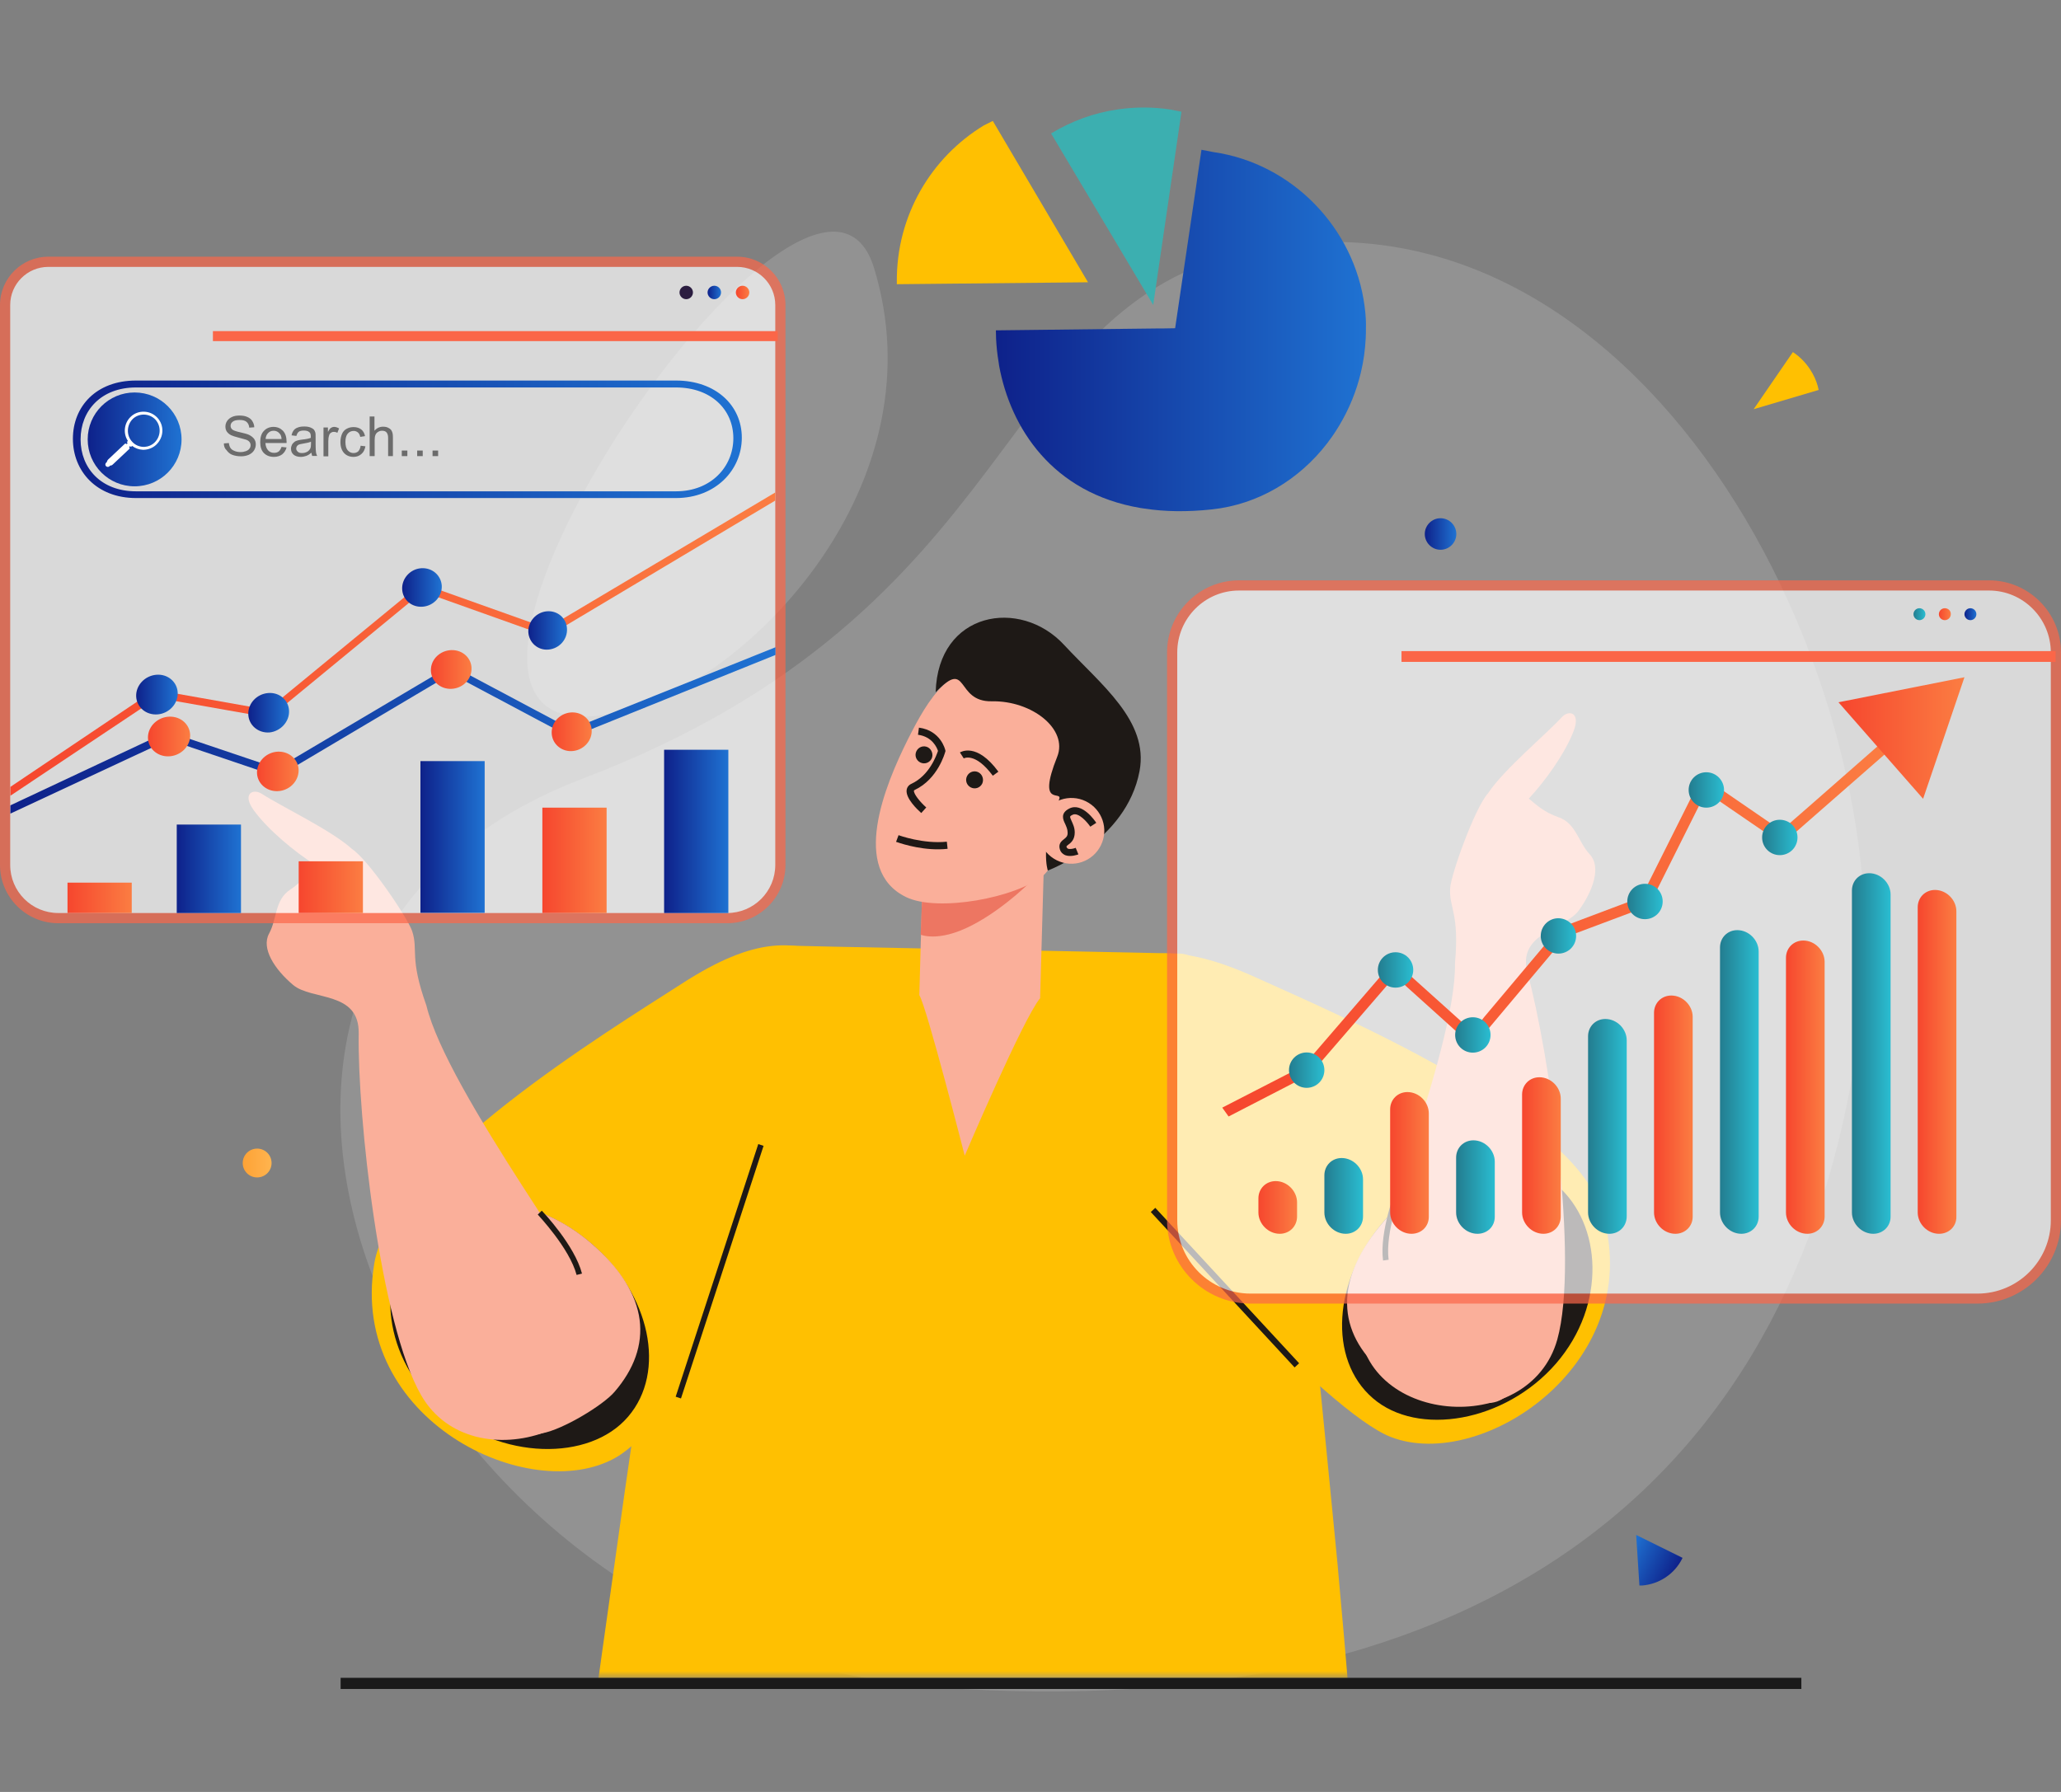 <svg width="230" height="200" viewBox="0 0 230 200" fill="none" xmlns="http://www.w3.org/2000/svg">
<rect x="0" y="0" width="230" height="200" fill="#808080" stroke="none"/>
<g opacity="0.7">
<path opacity="0.2" d="M139.49 27.985C110.536 34.102 114.85 67.928 65.012 86.902C11.59 107.249 43.957 183.98 104.719 188.337C165.224 192.694 201.475 165.414 207.678 113.559C212.357 74.582 182.502 18.906 139.49 27.985Z" fill="white"/>
</g>
<g opacity="0.7">
<path opacity="0.2" d="M72.009 78.595C84.994 74.131 104.676 53.29 97.55 29.938C90.446 6.565 33.676 91.774 72.009 78.595Z" fill="white"/>
</g>
<path d="M187.739 173.935L187.76 173.871L182.588 171.316L182.953 176.961H183.253C185.12 176.811 186.859 175.716 187.739 173.935Z" fill="url(#paint0_linear_585_9138)"/>
<path d="M195.702 45.67L202.956 43.524L202.849 43.073C202.677 42.472 202.42 41.871 202.012 41.249C201.497 40.455 200.831 39.79 200.08 39.296L195.702 45.67Z" fill="#FFC001"/>
<path d="M30.306 129.807C30.306 130.708 29.576 131.416 28.696 131.416C27.795 131.416 27.087 130.687 27.087 129.807C27.087 128.905 27.816 128.197 28.696 128.197C29.576 128.197 30.306 128.905 30.306 129.807Z" fill="url(#paint1_linear_585_9138)"/>
<mask id="mask0_585_9138" style="mask-type:luminance" maskUnits="userSpaceOnUse" x="26" y="47" width="187" height="141">
<path d="M26.206 187.261L212.528 187.261L212.528 47.106L26.206 47.106L26.206 187.261Z" fill="white"/>
</mask>
<g mask="url(#mask0_585_9138)">
<path d="M122.405 109.073C118.928 111.477 115.344 120.169 121.997 128.068C128.651 135.966 148.032 157.558 155.179 160.37C165.503 164.427 184.112 151.828 178.703 135.001C175.204 124.162 149.105 113.172 140.198 109.116C131.312 105.081 126.891 105.982 122.405 109.073Z" fill="#FFC001"/>
<path d="M154.406 136.331C160.094 129.763 168.744 127.961 173.766 132.296C178.767 136.632 179.325 145.603 173.659 152.171C167.971 158.739 158.205 160.391 153.204 156.056C148.182 151.72 148.74 142.899 154.406 136.331Z" fill="#1E1916"/>
<path d="M170.74 153.395C166.877 157.215 167.392 156.636 162.906 156.485C160.567 156.4 155.737 154.361 154.256 153.094C149.255 148.759 148.74 142.899 154.407 136.353C157.154 133.176 160.609 131.116 164.001 130.322C170.998 137.04 178.402 145.818 170.74 153.395Z" fill="#FAAF9A"/>
<path d="M177.415 95.358C176.127 93.985 175.87 91.881 173.938 91.216C172.328 90.658 171.47 89.842 170.611 89.134C172.307 87.331 174.625 84.176 175.612 81.6C176.428 79.475 175.054 79.196 174.281 80.055C172.5 81.987 167.864 85.85 166.104 88.469C166.082 88.49 166.082 88.511 166.061 88.533C164.58 90.164 161.94 97.569 161.833 99.093C161.682 101.368 162.884 101.819 162.369 107.528C162.541 117.337 151.595 143.414 151.595 147.128C151.595 159.061 170.676 160.606 173.788 149.51C176.256 140.667 172.886 117.487 170.482 108.644C169.216 104.051 174.646 103.793 176.213 101.583C177.801 99.393 178.703 96.732 177.415 95.358Z" fill="#FAAF9A"/>
<path d="M63.66 321.495C61.964 327.955 59.775 332.849 63.66 339.116C63.66 339.116 70.614 335.167 78.512 340.876C84.458 345.19 96.864 343.774 96.864 343.774C98.108 340.339 99.74 326.989 100.984 311.214C101.843 300.311 102.53 288.248 102.809 277.517C102.83 276.808 102.852 276.036 102.873 275.242C103.796 246.266 109.291 157.237 109.291 157.237L79.8 156.571C79.8 156.571 78.963 161.873 72.46 192.951C67.008 219.051 65.162 259.08 62.801 282.196C62.351 286.596 61.9 290.373 61.385 293.356C58.53 309.969 63.982 314.197 63.939 319.52C63.917 320.164 63.832 320.808 63.66 321.495Z" fill="url(#paint2_linear_585_9138)"/>
<path d="M104.054 246.159C104.054 246.738 104.075 247.318 104.075 247.897C104.226 258.8 104.848 269.232 105.943 278.976C105.943 279.019 105.943 279.04 105.964 279.083C106.136 280.672 106.329 282.238 106.544 283.805C106.737 285.265 106.951 286.724 107.166 288.141C108.99 287.819 110.836 287.518 112.682 287.239C114.635 286.939 116.588 286.66 118.541 286.402C120.216 286.188 121.911 285.973 123.585 285.78C131.527 284.857 139.554 284.234 147.603 283.805C147.152 276.529 145.843 270.262 145.521 248.627C145.392 239.891 145.22 230.19 145.006 220.66C144.662 204.026 144.254 187.907 144.018 178.442C144.018 178.227 143.997 178.034 143.997 177.841C143.868 172.84 143.782 169.857 143.782 169.857L120.452 166.68L110.235 165.285C109.87 167.689 109.505 170.093 109.162 172.497C109.141 172.561 109.141 172.626 109.141 172.69C108.926 174.128 108.733 175.566 108.54 177.004C108.218 179.472 107.896 181.962 107.595 184.43C107.273 187.199 106.951 189.946 106.672 192.694C105.556 203.404 104.784 214.071 104.354 224.502C104.333 225.06 104.311 225.64 104.29 226.198C104.097 232.959 104.011 239.634 104.054 246.159Z" fill="url(#paint3_linear_585_9138)"/>
<path d="M62.909 215.466C62.909 215.466 65.162 216.239 68.768 217.376C77.074 219.995 92.571 224.567 104.44 226.198C104.526 226.219 104.59 226.219 104.676 226.241C104.826 226.262 104.998 226.284 105.148 226.305C105.299 226.327 105.449 226.348 105.578 226.369C107.531 226.606 109.377 226.777 111.051 226.82C115.816 226.949 122.276 225.747 128.629 224.159C134.725 222.613 140.734 220.682 145.113 219.201C149.126 217.827 151.745 216.818 151.745 216.818C152.367 211.646 151.015 193.66 149.406 176.188C149.32 175.158 149.234 174.149 149.126 173.141C148.998 171.81 148.869 170.479 148.74 169.17C148.204 163.59 147.667 158.267 147.216 153.652C147.023 151.763 146.83 149.982 146.68 148.372C146.293 144.723 145.993 141.826 145.8 140.066C144.576 128.54 138.953 110.597 133.458 107.055C132.857 106.648 132.256 106.454 131.677 106.433C130.067 106.39 123.671 106.261 116.223 106.111C115.837 106.09 115.429 106.09 115.043 106.09C113.884 106.068 112.703 106.047 111.501 106.025C110.128 106.004 108.754 105.961 107.381 105.939C106.501 105.918 105.621 105.896 104.762 105.896C104.075 105.875 103.41 105.875 102.744 105.853C95.769 105.725 89.888 105.596 88.385 105.553C87.87 105.531 87.377 105.596 86.883 105.703C82.118 106.884 79.178 114.46 76.194 124.956C75.357 127.896 72.546 146.784 69.713 166.53C66.321 190.354 62.909 215.466 62.909 215.466Z" fill="#FFC001"/>
<path d="M116.545 94.907L116.481 96.968L116.459 97.676L116.073 111.412C114.206 113.623 107.66 128.991 107.66 128.991C107.66 128.991 103.41 112.357 102.594 111.069L102.744 105.553L102.916 99.737V99.586C104.247 99.2 105.492 98.835 106.672 98.47C112.875 96.496 116.545 94.907 116.545 94.907Z" fill="#FAAF9A"/>
<path d="M116.502 96.968L106.672 98.47L102.916 99.758L102.744 104.33C103.474 104.566 104.483 104.63 105.878 104.287C109.334 103.428 113.347 100.101 115.322 98.105L116.502 96.968Z" fill="#ED7662"/>
<path d="M128.927 134.809L128.423 135.276L144.473 152.621L144.977 152.155L128.927 134.809Z" fill="#1E1916"/>
<path d="M93.665 107.141C97.465 109.009 102.272 117.079 96.842 125.857C91.412 134.657 75.4 158.846 68.747 162.667C59.131 168.183 38.87 158.46 41.767 141.032C43.635 129.807 67.845 115.104 76.066 109.803C84.265 104.501 88.793 104.737 93.665 107.141Z" fill="#FFC001"/>
<path d="M65.999 138.8C59.41 133.134 50.589 132.618 46.253 137.641C41.939 142.663 42.69 151.635 49.28 157.28C55.869 162.946 65.763 163.161 70.077 158.138C74.413 153.116 72.589 144.445 65.999 138.8Z" fill="#1E1916"/>
<path d="M52.349 158.074C56.727 161.272 56.148 160.8 60.548 159.962C62.844 159.533 67.33 156.829 68.597 155.326C72.911 150.304 72.567 144.445 65.999 138.778C62.823 136.031 59.11 134.507 55.633 134.228C49.709 141.912 43.656 151.699 52.349 158.074Z" fill="#FAAF9A"/>
<path d="M30.027 104.201C30.928 102.548 30.649 100.445 32.367 99.307C33.805 98.363 34.406 97.354 35.05 96.453C32.968 95.122 29.92 92.654 28.31 90.421C26.979 88.576 28.246 87.975 29.212 88.597C31.401 90.014 36.874 92.611 39.213 94.693C39.235 94.714 39.256 94.736 39.278 94.757C41.124 95.959 45.523 102.484 45.996 103.922C46.704 106.09 45.652 106.819 47.584 112.228C49.881 121.779 66.965 144.294 67.888 147.9C70.85 159.447 52.757 165.714 47.005 155.734C42.411 147.793 39.879 124.505 40.029 115.34C40.115 110.575 34.792 111.691 32.71 109.931C30.649 108.193 29.126 105.853 30.027 104.201Z" fill="#FAAF9A"/>
<path d="M64.347 142.298C63.553 139.293 60.033 135.602 60.011 135.559L60.462 135.129C60.612 135.28 64.132 138.993 64.948 142.148L64.347 142.298Z" fill="#1E1916"/>
<path d="M154.342 140.688C153.913 137.447 155.78 132.704 155.845 132.489L156.424 132.725C156.403 132.768 154.557 137.533 154.965 140.602L154.342 140.688Z" fill="#1E1916"/>
<path d="M84.619 127.695L75.403 155.889L75.995 156.083L85.211 127.889L84.619 127.695Z" fill="#1E1916"/>
<path d="M101.113 100.123C104.633 101.84 113.433 100.209 116.438 97.698C117.511 96.796 118.82 93.662 119.078 91.967C119.894 86.644 120.795 81.879 117.833 78.853C116.588 77.587 112.789 75.29 111.244 74.904C106.2 73.594 103.646 77.887 101.306 82.545C98.709 87.739 94.889 97.097 101.113 100.123Z" fill="#FAAF9A"/>
<path d="M104.418 77.264C108.153 73.38 106.543 78.359 110.686 78.273C115.172 78.187 119.207 81.385 117.983 84.455C115.622 90.357 118.713 88.039 118.176 89.284C115.987 94.392 116.932 97.161 116.932 97.161C116.932 97.161 125.689 93.92 127.169 86.064C128.221 80.463 122.877 76.427 118.734 71.963C113.841 66.683 104.655 68.25 104.418 77.264Z" fill="#1E1916"/>
<path d="M102.809 90.743C102.401 90.379 101.049 89.112 101.178 88.168C101.22 87.868 101.414 87.61 101.714 87.481C103.732 86.537 104.504 84.305 104.676 83.811C104.569 83.468 104.054 82.223 102.444 82.008L102.551 81.214C104.977 81.536 105.47 83.639 105.492 83.725L105.513 83.811L105.492 83.897C105.449 84.026 104.676 86.945 102.079 88.168C101.993 88.211 101.993 88.232 101.993 88.254C101.95 88.597 102.659 89.499 103.367 90.121L102.809 90.743Z" fill="#1E1916"/>
<path d="M116.266 91.108C115.365 92.933 116.116 95.122 117.94 96.023C119.765 96.925 121.954 96.174 122.855 94.349C123.757 92.525 123.006 90.335 121.181 89.434C119.378 88.554 117.168 89.284 116.266 91.108Z" fill="#FAAF9A"/>
<path d="M118.928 95.465C118.885 95.444 118.863 95.444 118.821 95.422C118.563 95.294 118.37 95.1 118.284 94.822C118.069 94.178 118.477 93.856 118.735 93.662C118.971 93.469 119.164 93.341 119.142 92.911C119.142 92.546 118.992 92.246 118.863 91.945C118.627 91.473 118.305 90.743 119.357 90.228C120.774 89.541 122.19 91.602 122.34 91.838L121.675 92.267C121.375 91.817 120.366 90.615 119.701 90.937C119.357 91.108 119.357 91.108 119.572 91.602C119.722 91.945 119.937 92.353 119.937 92.911C119.937 93.727 119.507 94.07 119.207 94.285C118.992 94.457 118.992 94.457 119.035 94.564C119.057 94.628 119.1 94.671 119.164 94.714C119.379 94.822 119.851 94.714 120.044 94.628L120.344 95.358C120.237 95.401 119.507 95.659 118.928 95.465Z" fill="#1E1916"/>
<path d="M100.147 94.006C100.061 93.985 100.019 93.963 99.997 93.963L100.276 93.212C100.298 93.233 103.045 94.221 105.663 93.942L105.749 94.736C103.259 95.015 100.77 94.221 100.147 94.006Z" fill="#1E1916"/>
<path d="M110.793 86.579C108.84 83.939 107.574 84.626 107.552 84.648L107.123 83.982C107.209 83.939 108.99 82.823 111.416 86.129L110.793 86.579Z" fill="#1E1916"/>
<path d="M109.613 87.459C109.377 87.932 108.819 88.125 108.346 87.889C107.874 87.653 107.681 87.094 107.917 86.622C108.153 86.15 108.711 85.957 109.184 86.193C109.634 86.429 109.827 86.987 109.613 87.459Z" fill="#1E1916"/>
<path d="M103.968 84.669C103.732 85.141 103.174 85.335 102.701 85.099C102.229 84.862 102.036 84.305 102.272 83.832C102.508 83.36 103.066 83.167 103.538 83.403C103.989 83.639 104.182 84.219 103.968 84.669Z" fill="#1E1916"/>
</g>
<path d="M201.025 187.264H38.011V188.509H201.025V187.264Z" fill="#1A1A1A"/>
<g opacity="0.7">
<path d="M81.153 102.463H6.503C3.22 102.463 0.58 99.801 0.58 96.539V34.038C0.58 31.376 2.747 29.209 5.409 29.209H82.29C84.952 29.209 87.119 31.376 87.119 34.038V96.539C87.076 99.823 84.436 102.463 81.153 102.463Z" fill="white"/>
<path d="M81.153 103.042H6.503C2.919 103.042 0 100.123 0 96.539V34.038C0 31.076 2.425 28.65 5.387 28.65H82.269C85.231 28.65 87.656 31.076 87.656 34.038V96.539C87.656 100.123 84.737 103.042 81.153 103.042ZM5.387 29.788C3.048 29.788 1.138 31.698 1.138 34.038V96.539C1.138 99.501 3.541 101.904 6.503 101.904H81.153C84.114 101.904 86.518 99.501 86.518 96.539V34.038C86.518 31.698 84.608 29.788 82.269 29.788H5.387Z" fill="#FB6648"/>
</g>
<path d="M75.443 42.473H15.175C10.753 42.473 8.135 45.349 8.135 48.976C8.135 52.582 10.774 55.587 15.175 55.587H75.443C79.865 55.587 82.784 52.453 82.784 48.847C82.784 45.241 79.865 42.473 75.443 42.473ZM75.443 54.836H15.175C11.268 54.836 8.993 52.238 8.993 49.04C8.993 45.842 11.268 43.245 15.175 43.245H75.443C79.328 43.245 81.839 45.692 81.839 48.912C81.839 52.088 79.35 54.836 75.443 54.836Z" fill="url(#paint4_linear_585_9138)"/>
<path d="M20.261 49.041C20.261 51.938 17.922 54.278 15.024 54.278C12.127 54.278 9.787 51.938 9.787 49.041C9.787 46.143 12.127 43.804 15.024 43.804C17.922 43.804 20.261 46.143 20.261 49.041Z" fill="url(#paint5_linear_585_9138)"/>
<path d="M17.557 46.615C17.171 46.207 16.655 45.971 16.097 45.95C15.539 45.928 15.003 46.122 14.595 46.508C13.844 47.216 13.715 48.375 14.273 49.212L14.209 49.277C14.166 49.32 14.166 49.384 14.209 49.427L14.252 49.47L14.123 49.577L14.101 49.556C14.058 49.491 13.973 49.491 13.908 49.556L12.062 51.294C11.998 51.359 11.934 51.466 11.934 51.552L11.848 51.638C11.74 51.745 11.719 51.917 11.826 52.024C11.869 52.067 11.934 52.11 12.019 52.11H12.041C12.105 52.11 12.17 52.088 12.213 52.045L12.298 51.96C12.406 51.96 12.492 51.938 12.577 51.852L14.423 50.114C14.466 50.071 14.488 49.985 14.423 49.921L14.402 49.899L14.509 49.792L14.552 49.835C14.573 49.856 14.595 49.856 14.616 49.856C14.638 49.856 14.659 49.835 14.681 49.835L14.745 49.77C15.089 50.028 15.496 50.178 15.926 50.2C15.969 50.2 16.033 50.2 16.076 50.2C16.57 50.178 17.063 49.985 17.428 49.642C18.308 48.804 18.351 47.474 17.557 46.615ZM17.256 49.384C16.956 49.684 16.527 49.856 16.119 49.878H15.99C15.518 49.856 15.067 49.663 14.745 49.298C14.08 48.59 14.123 47.431 14.831 46.744C15.153 46.444 15.582 46.272 16.054 46.272H16.097C16.57 46.293 17.02 46.486 17.342 46.83C18.008 47.56 17.965 48.697 17.256 49.384Z" fill="white"/>
<g opacity="0.5">
<path d="M24.983 49.491L25.541 49.448C25.563 49.663 25.627 49.856 25.713 49.985C25.799 50.135 25.949 50.242 26.164 50.328C26.357 50.414 26.593 50.457 26.851 50.457C27.065 50.457 27.28 50.414 27.451 50.35C27.623 50.285 27.752 50.199 27.838 50.071C27.924 49.963 27.966 49.834 27.966 49.684C27.966 49.556 27.924 49.427 27.838 49.319C27.752 49.212 27.623 49.126 27.43 49.062C27.301 49.019 27.044 48.955 26.636 48.847C26.228 48.74 25.949 48.654 25.777 48.568C25.563 48.461 25.412 48.311 25.305 48.16C25.198 47.989 25.155 47.817 25.155 47.602C25.155 47.388 25.219 47.173 25.348 46.98C25.477 46.787 25.67 46.636 25.906 46.529C26.142 46.422 26.421 46.379 26.722 46.379C27.044 46.379 27.344 46.422 27.58 46.529C27.838 46.636 28.031 46.787 28.16 47.001C28.288 47.216 28.374 47.431 28.374 47.688L27.816 47.731C27.795 47.452 27.688 47.237 27.516 47.087C27.344 46.937 27.087 46.873 26.743 46.873C26.378 46.873 26.121 46.937 25.971 47.066C25.799 47.194 25.734 47.345 25.734 47.538C25.734 47.688 25.799 47.817 25.906 47.924C26.013 48.032 26.314 48.139 26.786 48.246C27.258 48.353 27.58 48.439 27.773 48.525C28.031 48.654 28.224 48.804 28.353 48.976C28.482 49.148 28.546 49.362 28.546 49.598C28.546 49.834 28.482 50.049 28.353 50.264C28.224 50.478 28.031 50.629 27.773 50.757C27.516 50.865 27.237 50.929 26.915 50.929C26.507 50.929 26.185 50.865 25.906 50.757C25.627 50.65 25.434 50.457 25.262 50.221C25.069 50.049 24.983 49.792 24.983 49.491Z" fill="black"/>
<path d="M31.422 49.878L31.98 49.942C31.894 50.264 31.723 50.522 31.487 50.715C31.25 50.886 30.95 50.994 30.564 50.994C30.091 50.994 29.727 50.843 29.448 50.565C29.169 50.285 29.04 49.878 29.04 49.341C29.04 48.804 29.169 48.375 29.448 48.096C29.727 47.796 30.091 47.645 30.521 47.645C30.95 47.645 31.293 47.796 31.573 48.075C31.852 48.375 31.98 48.783 31.98 49.298C31.98 49.341 31.98 49.384 31.98 49.448H29.619C29.641 49.792 29.748 50.071 29.92 50.264C30.091 50.457 30.328 50.543 30.585 50.543C30.778 50.543 30.95 50.5 31.1 50.393C31.229 50.285 31.336 50.114 31.422 49.878ZM29.641 48.998H31.422C31.401 48.719 31.336 48.526 31.208 48.397C31.036 48.182 30.8 48.075 30.542 48.075C30.285 48.075 30.091 48.161 29.92 48.332C29.748 48.504 29.662 48.719 29.641 48.998Z" fill="black"/>
<path d="M34.749 50.522C34.556 50.693 34.363 50.822 34.169 50.886C33.976 50.951 33.783 50.994 33.569 50.994C33.225 50.994 32.946 50.908 32.753 50.736C32.56 50.565 32.474 50.35 32.474 50.071C32.474 49.921 32.517 49.77 32.581 49.642C32.646 49.513 32.753 49.406 32.86 49.32C32.968 49.234 33.096 49.191 33.247 49.148C33.354 49.126 33.504 49.084 33.719 49.062C34.148 49.019 34.47 48.955 34.685 48.869C34.685 48.804 34.685 48.74 34.685 48.719C34.685 48.504 34.642 48.332 34.534 48.246C34.406 48.118 34.191 48.053 33.912 48.053C33.654 48.053 33.461 48.096 33.354 48.182C33.225 48.268 33.139 48.44 33.075 48.654L32.538 48.59C32.581 48.354 32.667 48.182 32.774 48.032C32.882 47.882 33.053 47.774 33.247 47.71C33.461 47.624 33.697 47.602 33.976 47.602C34.255 47.602 34.47 47.645 34.642 47.71C34.813 47.774 34.942 47.86 35.028 47.946C35.114 48.053 35.157 48.161 35.2 48.311C35.221 48.397 35.221 48.568 35.221 48.804V49.534C35.221 50.049 35.243 50.35 35.264 50.5C35.286 50.629 35.328 50.758 35.393 50.886H34.835C34.813 50.801 34.77 50.672 34.749 50.522ZM34.706 49.298C34.513 49.384 34.212 49.448 33.826 49.513C33.611 49.556 33.44 49.577 33.354 49.62C33.268 49.663 33.182 49.727 33.139 49.792C33.096 49.878 33.053 49.964 33.053 50.049C33.053 50.2 33.118 50.307 33.225 50.414C33.332 50.522 33.504 50.565 33.697 50.565C33.912 50.565 34.084 50.522 34.255 50.436C34.427 50.35 34.534 50.221 34.62 50.071C34.685 49.942 34.706 49.77 34.706 49.534V49.298Z" fill="black"/>
<path d="M36.101 50.908V47.71H36.595V48.203C36.724 47.968 36.831 47.817 36.938 47.753C37.045 47.688 37.153 47.645 37.282 47.645C37.475 47.645 37.646 47.71 37.84 47.817L37.646 48.311C37.518 48.225 37.389 48.203 37.239 48.203C37.11 48.203 37.002 48.246 36.917 48.311C36.831 48.375 36.745 48.483 36.724 48.611C36.659 48.804 36.638 49.019 36.638 49.255V50.929H36.101V50.908Z" fill="black"/>
<path d="M40.244 49.749L40.78 49.813C40.716 50.178 40.566 50.479 40.33 50.672C40.093 50.886 39.793 50.994 39.45 50.994C39.02 50.994 38.655 50.844 38.398 50.565C38.14 50.285 37.99 49.878 37.99 49.341C37.99 48.998 38.054 48.697 38.162 48.44C38.269 48.182 38.441 47.989 38.677 47.86C38.913 47.731 39.17 47.667 39.45 47.667C39.793 47.667 40.072 47.753 40.308 47.925C40.523 48.096 40.673 48.354 40.737 48.676L40.201 48.762C40.158 48.547 40.072 48.375 39.943 48.268C39.814 48.161 39.664 48.096 39.471 48.096C39.192 48.096 38.977 48.204 38.806 48.397C38.634 48.59 38.548 48.912 38.548 49.32C38.548 49.749 38.634 50.071 38.806 50.264C38.977 50.457 39.192 50.565 39.45 50.565C39.664 50.565 39.836 50.5 39.986 50.371C40.115 50.221 40.222 50.007 40.244 49.749Z" fill="black"/>
<path d="M41.252 50.908V46.486H41.789V48.075C42.047 47.774 42.368 47.624 42.755 47.624C42.991 47.624 43.206 47.667 43.377 47.774C43.549 47.86 43.678 47.989 43.742 48.16C43.828 48.332 43.849 48.568 43.849 48.869V50.908H43.313V48.869C43.313 48.59 43.248 48.397 43.141 48.268C43.034 48.139 42.862 48.075 42.648 48.075C42.476 48.075 42.326 48.117 42.197 48.203C42.047 48.289 41.961 48.397 41.896 48.547C41.832 48.697 41.81 48.89 41.81 49.148V50.908H41.252Z" fill="black"/>
<path d="M44.837 50.908V50.286H45.459V50.908H44.837Z" fill="black"/>
<path d="M46.554 50.908V50.286H47.176V50.908H46.554Z" fill="black"/>
<path d="M48.271 50.908V50.286H48.893V50.908H48.271Z" fill="black"/>
</g>
<path d="M76.581 31.892C76.173 31.892 75.83 32.235 75.83 32.643C75.83 33.051 76.173 33.394 76.581 33.394C76.989 33.394 77.332 33.051 77.332 32.643C77.332 32.235 76.989 31.892 76.581 31.892Z" fill="#2B1D40"/>
<path d="M79.715 31.892C79.307 31.892 78.963 32.235 78.963 32.643C78.963 33.051 79.307 33.394 79.715 33.394C80.122 33.394 80.466 33.051 80.466 32.643C80.466 32.235 80.144 31.892 79.715 31.892Z" fill="url(#paint6_linear_585_9138)"/>
<path d="M82.87 31.892C82.462 31.892 82.118 32.235 82.118 32.643C82.118 33.051 82.462 33.394 82.87 33.394C83.277 33.394 83.621 33.051 83.621 32.643C83.621 32.235 83.277 31.892 82.87 31.892Z" fill="url(#paint7_linear_585_9138)"/>
<path d="M86.797 36.956H23.76V38.073H86.797V36.956Z" fill="#FB6648"/>
<path d="M86.518 54.964L61.041 70.117L47.004 65.117L29.855 79.218L17.278 76.986L1.159 87.825V88.812L17.535 77.887L30.07 80.098L47.155 66.039L61.127 71.019L86.518 55.866V54.964Z" fill="url(#paint8_linear_585_9138)"/>
<path d="M44.88 65.739C44.837 64.558 45.781 63.507 47.004 63.421C48.228 63.335 49.237 64.215 49.301 65.395C49.344 66.576 48.4 67.606 47.198 67.713C45.953 67.821 44.922 66.941 44.88 65.739Z" fill="url(#paint9_linear_585_9138)"/>
<path d="M27.709 79.733C27.666 78.51 28.653 77.458 29.92 77.351C31.164 77.243 32.216 78.123 32.259 79.347C32.302 80.549 31.315 81.622 30.07 81.751C28.803 81.837 27.752 80.935 27.709 79.733Z" fill="url(#paint10_linear_585_9138)"/>
<path d="M15.196 77.715C15.153 76.492 16.162 75.419 17.45 75.311C18.716 75.204 19.789 76.106 19.832 77.329C19.875 78.552 18.866 79.626 17.6 79.733C16.312 79.84 15.239 78.939 15.196 77.715Z" fill="url(#paint11_linear_585_9138)"/>
<path d="M58.959 70.547C58.916 69.366 59.839 68.336 61.02 68.229C62.222 68.121 63.231 69.001 63.274 70.182C63.338 71.362 62.415 72.392 61.213 72.5C60.033 72.607 59.024 71.727 58.959 70.547Z" fill="url(#paint12_linear_585_9138)"/>
<path d="M86.54 72.242L63.746 81.385L50.353 74.26L30.928 85.764L18.716 81.643L1.159 89.885V90.808L18.823 82.566L30.993 86.687L50.353 75.204L63.703 82.308L86.54 73.101V72.242Z" fill="url(#paint13_linear_585_9138)"/>
<path d="M48.099 74.561C48.228 73.359 49.365 72.478 50.61 72.564C51.855 72.65 52.757 73.68 52.606 74.882C52.478 76.084 51.362 76.964 50.117 76.879C48.872 76.793 47.97 75.762 48.099 74.561Z" fill="url(#paint14_linear_585_9138)"/>
<path d="M28.696 85.957C28.846 84.734 30.006 83.811 31.272 83.897C32.538 83.983 33.461 85.034 33.311 86.236C33.161 87.46 32.023 88.382 30.735 88.297C29.469 88.211 28.546 87.159 28.696 85.957Z" fill="url(#paint15_linear_585_9138)"/>
<path d="M16.527 82.051C16.677 80.828 17.858 79.904 19.145 79.99C20.433 80.076 21.356 81.128 21.206 82.351C21.055 83.575 19.875 84.498 18.587 84.412C17.299 84.326 16.377 83.274 16.527 82.051Z" fill="url(#paint16_linear_585_9138)"/>
<path d="M61.578 81.514C61.707 80.334 62.801 79.433 64.046 79.518C65.27 79.604 66.15 80.634 66.021 81.815C65.892 82.995 64.797 83.897 63.574 83.832C62.329 83.747 61.449 82.716 61.578 81.514Z" fill="url(#paint17_linear_585_9138)"/>
<path d="M14.702 98.513H7.533V101.904H14.702V98.513Z" fill="url(#paint18_linear_585_9138)"/>
<path d="M26.893 92.031H19.725V101.904H26.893V92.031Z" fill="url(#paint19_linear_585_9138)"/>
<path d="M40.501 96.131H33.332V101.904H40.501V96.131Z" fill="url(#paint20_linear_585_9138)"/>
<path d="M54.087 84.948H46.919V101.883H54.087V84.948Z" fill="url(#paint21_linear_585_9138)"/>
<path d="M67.695 90.143H60.526V101.904H67.695V90.143Z" fill="url(#paint22_linear_585_9138)"/>
<path d="M81.281 83.682H74.112V101.904H81.281V83.682Z" fill="url(#paint23_linear_585_9138)"/>
<g opacity="0.7">
<path d="M220.685 144.938H139.554C134.725 144.938 130.818 141.032 130.818 136.203V72.822C130.818 68.701 134.167 65.353 138.288 65.353H221.951C226.072 65.353 229.42 68.701 229.42 72.822V136.203C229.42 141.032 225.493 144.938 220.685 144.938Z" fill="white"/>
<path d="M220.685 145.496H139.554C134.424 145.496 130.239 141.311 130.239 136.181V72.822C130.239 68.379 133.845 64.773 138.288 64.773H221.951C226.394 64.773 230 68.379 230 72.822V136.203C229.979 141.332 225.815 145.496 220.685 145.496ZM138.266 65.91C134.467 65.91 131.377 69.001 131.377 72.822V136.203C131.377 140.71 135.047 144.38 139.554 144.38H220.685C225.192 144.38 228.863 140.71 228.863 136.203V72.822C228.863 69.023 225.772 65.91 221.973 65.91H138.266Z" fill="#FB6648"/>
</g>
<path d="M214.203 67.885C213.838 67.885 213.538 68.186 213.538 68.551C213.538 68.915 213.838 69.216 214.203 69.216C214.568 69.216 214.869 68.915 214.869 68.551C214.869 68.186 214.568 67.885 214.203 67.885Z" fill="url(#paint24_linear_585_9138)"/>
<path d="M217.036 67.885C216.671 67.885 216.371 68.186 216.371 68.551C216.371 68.915 216.671 69.216 217.036 69.216C217.401 69.216 217.702 68.915 217.702 68.551C217.723 68.186 217.423 67.885 217.036 67.885Z" fill="url(#paint25_linear_585_9138)"/>
<path d="M219.891 67.885C219.526 67.885 219.226 68.186 219.226 68.551C219.226 68.915 219.526 69.216 219.891 69.216C220.256 69.216 220.556 68.915 220.556 68.551C220.556 68.186 220.256 67.885 219.891 67.885Z" fill="url(#paint26_linear_585_9138)"/>
<path d="M211.864 82.845L211.327 83.296L210.469 84.069L210.297 84.219L202.742 90.83L200.488 92.804L198.878 94.221L198.814 94.178L198.599 94.028L196.796 92.783L191.753 89.327L190.379 88.383L184.97 99.2L184.026 101.089L183.318 101.347L182.051 101.84L175.87 104.158L174.689 104.588L173.917 105.51L173.745 105.725L173.251 106.305L166.168 114.74L164.43 116.822L164.366 116.779L162.455 115.062L157.068 110.211L156.768 109.932L155.737 109.03L155.673 108.945L155.115 109.588L154.793 109.975L147.495 118.431L146.186 119.934L146.079 119.977L144.426 120.835L137.107 124.613L136.399 123.625L143.868 119.784L145.435 118.968L145.821 118.539L146.594 117.637L146.723 117.487L153.956 109.095L155.566 107.249L155.737 107.421L157.54 109.03L163.078 114.01L163.486 114.375L164.28 115.105H164.301L165.396 113.817L165.61 113.538L172.307 105.575L173.917 103.643L173.981 103.579L175.312 103.085L176.492 102.634L181.622 100.703L183.167 100.145L183.897 98.664L189.928 86.623L197.526 91.838L198.793 92.697L199.758 91.86L200.145 91.516L201.626 90.229L209.503 83.317L210.554 82.395L211.07 81.944L211.864 82.845Z" fill="url(#paint27_linear_585_9138)"/>
<path d="M214.611 89.155L219.225 75.59L205.167 78.381L214.611 89.155Z" fill="url(#paint28_linear_585_9138)"/>
<path d="M145.821 121.415C146.912 121.415 147.796 120.531 147.796 119.44C147.796 118.349 146.912 117.465 145.821 117.465C144.731 117.465 143.847 118.349 143.847 119.44C143.847 120.531 144.731 121.415 145.821 121.415Z" fill="url(#paint29_linear_585_9138)"/>
<path d="M157.712 108.257C157.712 109.352 156.832 110.232 155.737 110.232C154.643 110.232 153.763 109.352 153.763 108.257C153.763 107.163 154.643 106.283 155.737 106.283C156.832 106.283 157.712 107.163 157.712 108.257Z" fill="url(#paint30_linear_585_9138)"/>
<path d="M166.34 115.512C166.34 116.607 165.46 117.487 164.365 117.487C163.271 117.487 162.391 116.607 162.391 115.512C162.391 114.418 163.271 113.538 164.365 113.538C165.46 113.538 166.34 114.418 166.34 115.512Z" fill="url(#paint31_linear_585_9138)"/>
<path d="M175.891 104.459C175.891 105.553 175.011 106.433 173.917 106.433C172.822 106.433 171.942 105.553 171.942 104.459C171.942 103.364 172.822 102.484 173.917 102.484C175.011 102.505 175.891 103.385 175.891 104.459Z" fill="url(#paint32_linear_585_9138)"/>
<path d="M185.55 100.617C185.55 101.711 184.67 102.591 183.575 102.591C182.48 102.591 181.6 101.711 181.6 100.617C181.6 99.522 182.48 98.642 183.575 98.642C184.67 98.642 185.55 99.522 185.55 100.617Z" fill="url(#paint33_linear_585_9138)"/>
<path d="M200.595 93.469C200.595 94.564 199.715 95.444 198.621 95.444C197.526 95.444 196.646 94.564 196.646 93.469C196.646 92.375 197.526 91.495 198.621 91.495C199.715 91.495 200.595 92.375 200.595 93.469Z" fill="url(#paint34_linear_585_9138)"/>
<path d="M192.397 88.168C192.397 89.263 191.517 90.143 190.422 90.143C189.327 90.143 188.447 89.263 188.447 88.168C188.447 87.073 189.327 86.193 190.422 86.193C191.517 86.193 192.397 87.095 192.397 88.168Z" fill="url(#paint35_linear_585_9138)"/>
<path d="M142.816 137.705C141.528 137.705 140.434 136.589 140.434 135.323V133.756C140.434 132.661 141.271 131.824 142.366 131.824C143.653 131.824 144.748 132.94 144.748 134.207V135.773C144.748 136.868 143.911 137.705 142.816 137.705Z" fill="url(#paint36_linear_585_9138)"/>
<path d="M150.178 137.705C148.891 137.705 147.796 136.589 147.796 135.323V131.18C147.796 130.086 148.633 129.249 149.728 129.249C151.015 129.249 152.11 130.365 152.11 131.631V135.773C152.11 136.868 151.273 137.705 150.178 137.705Z" fill="url(#paint37_linear_585_9138)"/>
<path d="M157.519 137.705C156.231 137.705 155.136 136.589 155.136 135.323V123.818C155.136 122.724 155.973 121.887 157.068 121.887C158.356 121.887 159.45 123.003 159.45 124.269V135.773C159.472 136.868 158.635 137.705 157.519 137.705Z" fill="url(#paint38_linear_585_9138)"/>
<path d="M164.88 137.705C163.593 137.705 162.498 136.589 162.498 135.323V129.206C162.498 128.111 163.335 127.274 164.43 127.274C165.718 127.274 166.812 128.39 166.812 129.656V135.773C166.834 136.868 165.997 137.705 164.88 137.705Z" fill="url(#paint39_linear_585_9138)"/>
<path d="M172.243 137.705C170.955 137.705 169.86 136.589 169.86 135.323V122.166C169.86 121.071 170.697 120.234 171.792 120.234C173.08 120.234 174.174 121.35 174.174 122.616V135.773C174.174 136.868 173.337 137.705 172.243 137.705Z" fill="url(#paint40_linear_585_9138)"/>
<path d="M179.604 137.705C178.317 137.705 177.222 136.589 177.222 135.322V115.662C177.222 114.568 178.059 113.73 179.154 113.73C180.441 113.73 181.536 114.847 181.536 116.113V135.752C181.536 136.868 180.699 137.705 179.604 137.705Z" fill="url(#paint41_linear_585_9138)"/>
<path d="M186.966 137.705C185.678 137.705 184.584 136.589 184.584 135.323V113.044C184.584 111.949 185.421 111.112 186.515 111.112C187.803 111.112 188.898 112.228 188.898 113.495V135.795C188.898 136.868 188.061 137.705 186.966 137.705Z" fill="url(#paint42_linear_585_9138)"/>
<path d="M194.328 137.705C193.04 137.705 191.946 136.589 191.946 135.322V105.746C191.946 104.652 192.783 103.814 193.877 103.814C195.165 103.814 196.26 104.931 196.26 106.197V135.795C196.26 136.868 195.423 137.705 194.328 137.705Z" fill="url(#paint43_linear_585_9138)"/>
<path d="M201.69 137.705C200.402 137.705 199.308 136.589 199.308 135.323V106.905C199.308 105.811 200.145 104.974 201.239 104.974C202.527 104.974 203.622 106.09 203.622 107.356V135.773C203.622 136.868 202.785 137.705 201.69 137.705Z" fill="url(#paint44_linear_585_9138)"/>
<path d="M209.052 137.705C207.764 137.705 206.669 136.589 206.669 135.323V99.393C206.669 98.299 207.506 97.461 208.601 97.461C209.889 97.461 210.984 98.578 210.984 99.844V135.795C210.984 136.868 210.146 137.705 209.052 137.705Z" fill="url(#paint45_linear_585_9138)"/>
<path d="M216.392 137.705C215.105 137.705 214.01 136.589 214.01 135.322V101.26C214.01 100.166 214.847 99.329 215.942 99.329C217.229 99.329 218.324 100.445 218.324 101.711V135.795C218.346 136.868 217.509 137.705 216.392 137.705Z" fill="url(#paint46_linear_585_9138)"/>
<path d="M229.399 72.671H156.403V73.873H229.399V72.671Z" fill="#FB6648"/>
<path d="M100.083 31.462V31.72L121.418 31.505L110.793 13.498L109.806 13.991C103.925 17.554 100.019 24.058 100.083 31.462Z" fill="#FFC001"/>
<path d="M152.282 34.166C151.144 25.452 144.212 18.241 135.412 16.974L134.081 16.717L133.716 19.164L133.544 20.366L133.523 20.516L133.458 20.966L131.14 36.635L129.939 36.656H129.488L111.137 36.871C111.137 37.171 111.158 37.493 111.158 37.794C111.201 38.631 111.287 39.511 111.437 40.391C111.459 40.541 111.48 40.691 111.502 40.842C112.768 47.71 117.383 55.029 127.299 56.703C127.449 56.724 127.599 56.746 127.749 56.767C129.981 57.111 132.493 57.154 135.261 56.853C140.456 56.295 145.006 53.505 148.096 49.491C148.161 49.405 148.225 49.341 148.268 49.255C148.719 48.676 149.105 48.075 149.492 47.431C150.565 45.628 151.38 43.653 151.874 41.55C152.174 40.305 152.346 39.017 152.411 37.729C152.432 37.386 152.432 37.042 152.432 36.699C152.453 36.077 152.432 35.282 152.282 34.166Z" fill="url(#paint47_linear_585_9138)"/>
<path d="M128.694 34.038L131.849 12.467L130.518 12.21C128.737 11.952 126.826 11.909 124.744 12.21C122.04 12.596 119.529 13.54 117.297 14.893L128.694 34.038Z" fill="#3CAFB0"/>
<path d="M162.52 59.6C162.52 60.566 161.726 61.36 160.76 61.36C159.794 61.36 159 60.566 159 59.6C159 58.635 159.794 57.84 160.76 57.84C161.726 57.84 162.52 58.635 162.52 59.6Z" fill="url(#paint48_linear_585_9138)"/>
<defs>
<linearGradient id="paint0_linear_585_9138" x1="186.66" y1="176.058" x2="181.522" y2="173.451" gradientUnits="userSpaceOnUse">
<stop stop-color="#0E218A"/>
<stop offset="1" stop-color="#1F72D2"/>
</linearGradient>
<linearGradient id="paint1_linear_585_9138" x1="27.061" y1="129.806" x2="30.3" y2="129.806" gradientUnits="userSpaceOnUse">
<stop stop-color="#FEA235"/>
<stop offset="1" stop-color="#FFB44F"/>
</linearGradient>
<linearGradient id="paint2_linear_585_9138" x1="60.553" y1="250.288" x2="109.284" y2="250.288" gradientUnits="userSpaceOnUse">
<stop stop-color="#0E218A"/>
<stop offset="1" stop-color="#1F72D2"/>
</linearGradient>
<linearGradient id="paint3_linear_585_9138" x1="104.045" y1="226.708" x2="147.618" y2="226.708" gradientUnits="userSpaceOnUse">
<stop stop-color="#0E218A"/>
<stop offset="1" stop-color="#1F72D2"/>
</linearGradient>
<linearGradient id="paint4_linear_585_9138" x1="8.137" y1="49.036" x2="82.784" y2="49.036" gradientUnits="userSpaceOnUse">
<stop stop-color="#0E218A"/>
<stop offset="1" stop-color="#1F72D2"/>
</linearGradient>
<linearGradient id="paint5_linear_585_9138" x1="9.782" y1="49.039" x2="20.261" y2="49.039" gradientUnits="userSpaceOnUse">
<stop stop-color="#0E218A"/>
<stop offset="1" stop-color="#1F72D2"/>
</linearGradient>
<linearGradient id="paint6_linear_585_9138" x1="78.978" y1="32.638" x2="80.469" y2="32.638" gradientUnits="userSpaceOnUse">
<stop stop-color="#0E218A"/>
<stop offset="1" stop-color="#1F72D2"/>
</linearGradient>
<linearGradient id="paint7_linear_585_9138" x1="82.126" y1="32.638" x2="83.618" y2="32.638" gradientUnits="userSpaceOnUse">
<stop stop-color="#F6462E"/>
<stop offset="1" stop-color="#FB7D42"/>
</linearGradient>
<linearGradient id="paint8_linear_585_9138" x1="1.17" y1="71.887" x2="86.514" y2="71.887" gradientUnits="userSpaceOnUse">
<stop stop-color="#F6462E"/>
<stop offset="1" stop-color="#FB7D42"/>
</linearGradient>
<linearGradient id="paint9_linear_585_9138" x1="44.868" y1="65.573" x2="49.283" y2="65.573" gradientUnits="userSpaceOnUse">
<stop stop-color="#0E218A"/>
<stop offset="1" stop-color="#1F72D2"/>
</linearGradient>
<linearGradient id="paint10_linear_585_9138" x1="27.716" y1="79.526" x2="32.265" y2="79.526" gradientUnits="userSpaceOnUse">
<stop stop-color="#0E218A"/>
<stop offset="1" stop-color="#1F72D2"/>
</linearGradient>
<linearGradient id="paint11_linear_585_9138" x1="15.206" y1="77.526" x2="19.831" y2="77.526" gradientUnits="userSpaceOnUse">
<stop stop-color="#0E218A"/>
<stop offset="1" stop-color="#1F72D2"/>
</linearGradient>
<linearGradient id="paint12_linear_585_9138" x1="58.959" y1="70.371" x2="63.295" y2="70.371" gradientUnits="userSpaceOnUse">
<stop stop-color="#0E218A"/>
<stop offset="1" stop-color="#1F72D2"/>
</linearGradient>
<linearGradient id="paint13_linear_585_9138" x1="1.17" y1="81.517" x2="86.534" y2="81.517" gradientUnits="userSpaceOnUse">
<stop stop-color="#0E218A"/>
<stop offset="1" stop-color="#1F72D2"/>
</linearGradient>
<linearGradient id="paint14_linear_585_9138" x1="48.092" y1="74.725" x2="52.621" y2="74.725" gradientUnits="userSpaceOnUse">
<stop stop-color="#F6462E"/>
<stop offset="1" stop-color="#FB7D42"/>
</linearGradient>
<linearGradient id="paint15_linear_585_9138" x1="28.68" y1="86.095" x2="33.326" y2="86.095" gradientUnits="userSpaceOnUse">
<stop stop-color="#F6462E"/>
<stop offset="1" stop-color="#FB7D42"/>
</linearGradient>
<linearGradient id="paint16_linear_585_9138" x1="16.505" y1="82.207" x2="21.209" y2="82.207" gradientUnits="userSpaceOnUse">
<stop stop-color="#F6462E"/>
<stop offset="1" stop-color="#FB7D42"/>
</linearGradient>
<linearGradient id="paint17_linear_585_9138" x1="61.567" y1="81.667" x2="66.037" y2="81.667" gradientUnits="userSpaceOnUse">
<stop stop-color="#F6462E"/>
<stop offset="1" stop-color="#FB7D42"/>
</linearGradient>
<linearGradient id="paint18_linear_585_9138" x1="7.532" y1="100.21" x2="14.704" y2="100.21" gradientUnits="userSpaceOnUse">
<stop stop-color="#F6462E"/>
<stop offset="1" stop-color="#FB7D42"/>
</linearGradient>
<linearGradient id="paint19_linear_585_9138" x1="19.727" y1="96.966" x2="26.899" y2="96.966" gradientUnits="userSpaceOnUse">
<stop stop-color="#0E218A"/>
<stop offset="1" stop-color="#1F72D2"/>
</linearGradient>
<linearGradient id="paint20_linear_585_9138" x1="33.326" y1="99.016" x2="40.498" y2="99.016" gradientUnits="userSpaceOnUse">
<stop stop-color="#F6462E"/>
<stop offset="1" stop-color="#FB7D42"/>
</linearGradient>
<linearGradient id="paint21_linear_585_9138" x1="46.925" y1="93.428" x2="54.097" y2="93.428" gradientUnits="userSpaceOnUse">
<stop stop-color="#0E218A"/>
<stop offset="1" stop-color="#1F72D2"/>
</linearGradient>
<linearGradient id="paint22_linear_585_9138" x1="60.523" y1="96.021" x2="67.695" y2="96.021" gradientUnits="userSpaceOnUse">
<stop stop-color="#F6462E"/>
<stop offset="1" stop-color="#FB7D42"/>
</linearGradient>
<linearGradient id="paint23_linear_585_9138" x1="74.122" y1="92.793" x2="81.294" y2="92.793" gradientUnits="userSpaceOnUse">
<stop stop-color="#0E218A"/>
<stop offset="1" stop-color="#1F72D2"/>
</linearGradient>
<linearGradient id="paint24_linear_585_9138" x1="213.519" y1="68.566" x2="214.868" y2="68.566" gradientUnits="userSpaceOnUse">
<stop stop-color="#237C8F"/>
<stop offset="1" stop-color="#2ABDD1"/>
</linearGradient>
<linearGradient id="paint25_linear_585_9138" x1="216.366" y1="68.566" x2="217.715" y2="68.566" gradientUnits="userSpaceOnUse">
<stop stop-color="#F6462E"/>
<stop offset="1" stop-color="#FB7D42"/>
</linearGradient>
<linearGradient id="paint26_linear_585_9138" x1="219.213" y1="68.566" x2="220.562" y2="68.566" gradientUnits="userSpaceOnUse">
<stop stop-color="#0E218A"/>
<stop offset="1" stop-color="#1F72D2"/>
</linearGradient>
<linearGradient id="paint27_linear_585_9138" x1="136.4" y1="103.277" x2="211.865" y2="103.277" gradientUnits="userSpaceOnUse">
<stop stop-color="#F6462E"/>
<stop offset="1" stop-color="#FB7D42"/>
</linearGradient>
<linearGradient id="paint28_linear_585_9138" x1="205.177" y1="82.375" x2="219.22" y2="82.375" gradientUnits="userSpaceOnUse">
<stop stop-color="#F6462E"/>
<stop offset="1" stop-color="#FB7D42"/>
</linearGradient>
<linearGradient id="paint29_linear_585_9138" x1="143.844" y1="119.45" x2="147.778" y2="119.45" gradientUnits="userSpaceOnUse">
<stop stop-color="#237C8F"/>
<stop offset="1" stop-color="#2ABDD1"/>
</linearGradient>
<linearGradient id="paint30_linear_585_9138" x1="153.778" y1="108.254" x2="157.711" y2="108.254" gradientUnits="userSpaceOnUse">
<stop stop-color="#237C8F"/>
<stop offset="1" stop-color="#2ABDD1"/>
</linearGradient>
<linearGradient id="paint31_linear_585_9138" x1="162.397" y1="115.504" x2="166.331" y2="115.504" gradientUnits="userSpaceOnUse">
<stop stop-color="#237C8F"/>
<stop offset="1" stop-color="#2ABDD1"/>
</linearGradient>
<linearGradient id="paint32_linear_585_9138" x1="171.954" y1="104.466" x2="175.888" y2="104.466" gradientUnits="userSpaceOnUse">
<stop stop-color="#237C8F"/>
<stop offset="1" stop-color="#2ABDD1"/>
</linearGradient>
<linearGradient id="paint33_linear_585_9138" x1="181.622" y1="100.614" x2="185.557" y2="100.614" gradientUnits="userSpaceOnUse">
<stop stop-color="#237C8F"/>
<stop offset="1" stop-color="#2ABDD1"/>
</linearGradient>
<linearGradient id="paint34_linear_585_9138" x1="196.667" y1="93.462" x2="200.601" y2="93.462" gradientUnits="userSpaceOnUse">
<stop stop-color="#237C8F"/>
<stop offset="1" stop-color="#2ABDD1"/>
</linearGradient>
<linearGradient id="paint35_linear_585_9138" x1="188.456" y1="88.171" x2="192.39" y2="88.171" gradientUnits="userSpaceOnUse">
<stop stop-color="#237C8F"/>
<stop offset="1" stop-color="#2ABDD1"/>
</linearGradient>
<linearGradient id="paint36_linear_585_9138" x1="140.419" y1="134.779" x2="144.746" y2="134.779" gradientUnits="userSpaceOnUse">
<stop stop-color="#F6462E"/>
<stop offset="1" stop-color="#FB7D42"/>
</linearGradient>
<linearGradient id="paint37_linear_585_9138" x1="147.778" y1="133.48" x2="152.105" y2="133.48" gradientUnits="userSpaceOnUse">
<stop stop-color="#237C8F"/>
<stop offset="1" stop-color="#2ABDD1"/>
</linearGradient>
<linearGradient id="paint38_linear_585_9138" x1="155.137" y1="129.806" x2="159.465" y2="129.806" gradientUnits="userSpaceOnUse">
<stop stop-color="#F6462E"/>
<stop offset="1" stop-color="#FB7D42"/>
</linearGradient>
<linearGradient id="paint39_linear_585_9138" x1="162.497" y1="132.497" x2="166.824" y2="132.497" gradientUnits="userSpaceOnUse">
<stop stop-color="#237C8F"/>
<stop offset="1" stop-color="#2ABDD1"/>
</linearGradient>
<linearGradient id="paint40_linear_585_9138" x1="169.856" y1="128.978" x2="174.183" y2="128.978" gradientUnits="userSpaceOnUse">
<stop stop-color="#F6462E"/>
<stop offset="1" stop-color="#FB7D42"/>
</linearGradient>
<linearGradient id="paint41_linear_585_9138" x1="177.215" y1="125.732" x2="181.542" y2="125.732" gradientUnits="userSpaceOnUse">
<stop stop-color="#237C8F"/>
<stop offset="1" stop-color="#2ABDD1"/>
</linearGradient>
<linearGradient id="paint42_linear_585_9138" x1="184.574" y1="124.41" x2="188.901" y2="124.41" gradientUnits="userSpaceOnUse">
<stop stop-color="#F6462E"/>
<stop offset="1" stop-color="#FB7D42"/>
</linearGradient>
<linearGradient id="paint43_linear_585_9138" x1="191.933" y1="120.76" x2="196.261" y2="120.76" gradientUnits="userSpaceOnUse">
<stop stop-color="#237C8F"/>
<stop offset="1" stop-color="#2ABDD1"/>
</linearGradient>
<linearGradient id="paint44_linear_585_9138" x1="199.292" y1="121.347" x2="203.62" y2="121.347" gradientUnits="userSpaceOnUse">
<stop stop-color="#F6462E"/>
<stop offset="1" stop-color="#FB7D42"/>
</linearGradient>
<linearGradient id="paint45_linear_585_9138" x1="206.651" y1="117.583" x2="210.979" y2="117.583" gradientUnits="userSpaceOnUse">
<stop stop-color="#237C8F"/>
<stop offset="1" stop-color="#2ABDD1"/>
</linearGradient>
<linearGradient id="paint46_linear_585_9138" x1="214.011" y1="118.519" x2="218.338" y2="118.519" gradientUnits="userSpaceOnUse">
<stop stop-color="#F6462E"/>
<stop offset="1" stop-color="#FB7D42"/>
</linearGradient>
<linearGradient id="paint47_linear_585_9138" x1="111.136" y1="36.87" x2="152.47" y2="36.87" gradientUnits="userSpaceOnUse">
<stop stop-color="#0E218A"/>
<stop offset="1" stop-color="#1F72D2"/>
</linearGradient>
<linearGradient id="paint48_linear_585_9138" x1="158.998" y1="59.597" x2="162.514" y2="59.597" gradientUnits="userSpaceOnUse">
<stop stop-color="#0E218A"/>
<stop offset="1" stop-color="#1F72D2"/>
</linearGradient>
</defs>
</svg>
